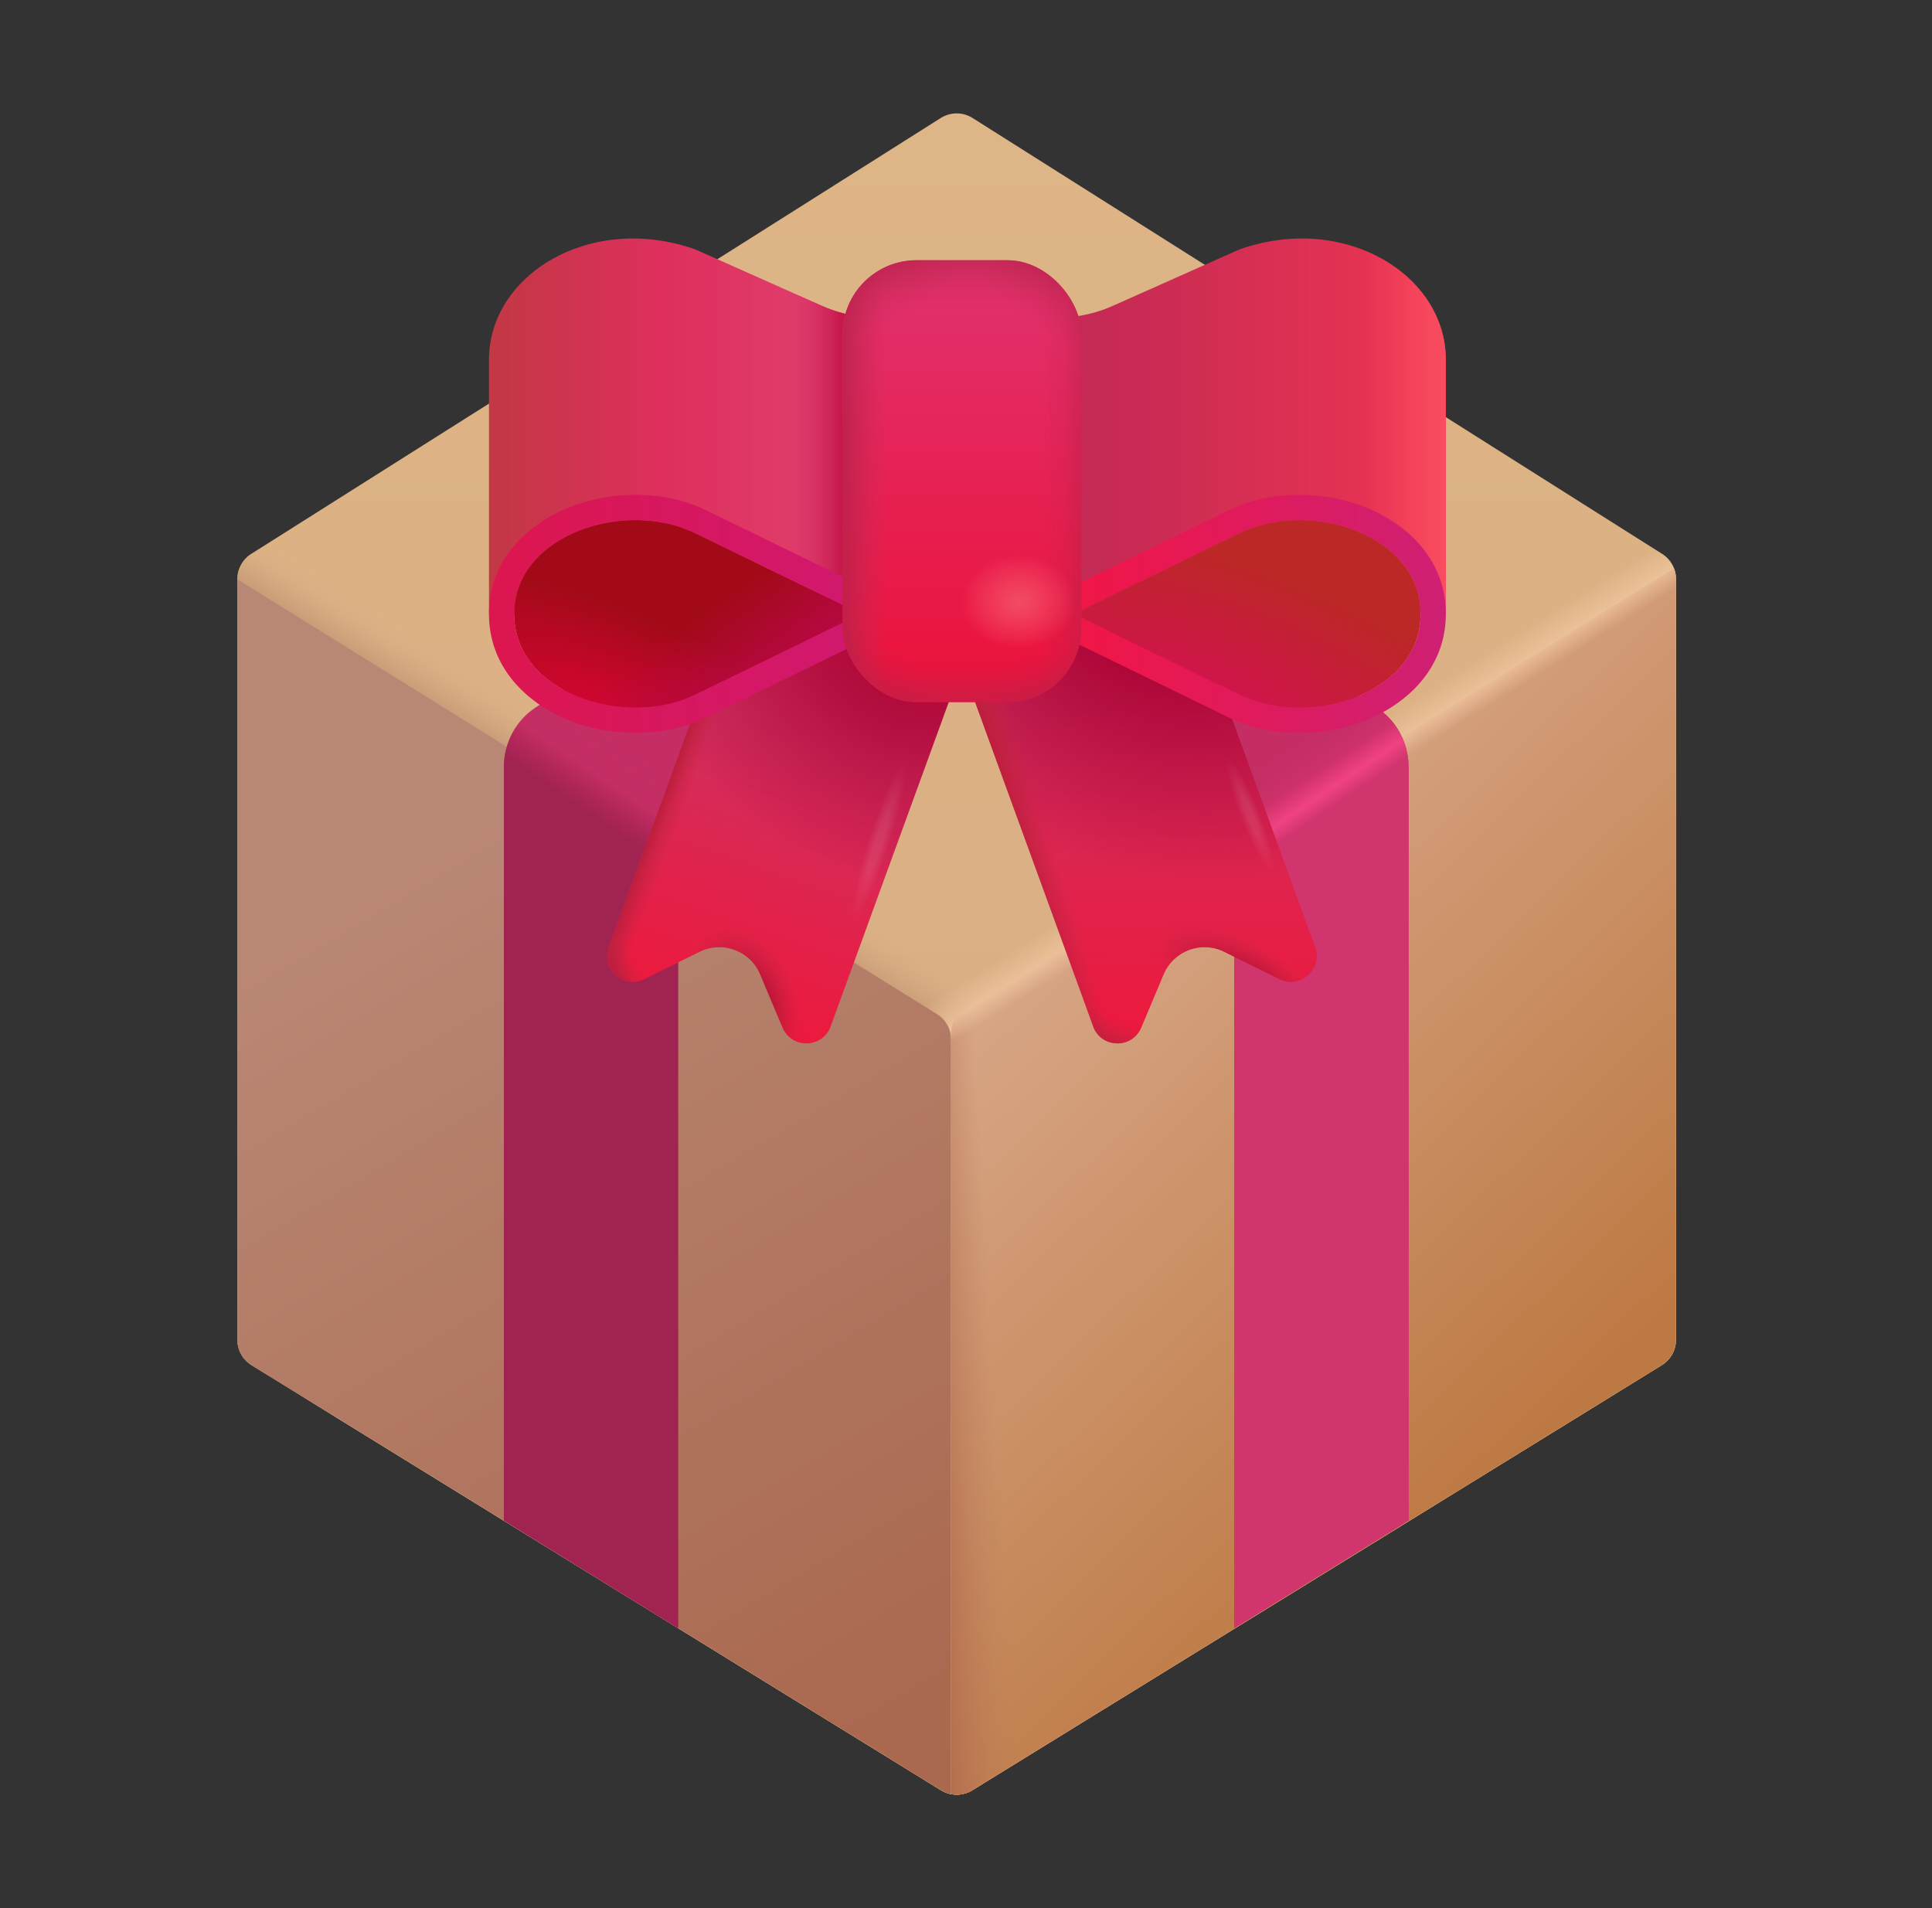 <svg width="81" height="80" viewBox="0 0 81 80" fill="none" xmlns="http://www.w3.org/2000/svg">
<rect x="0" y="0" width="81" height="80" fill="#333333" stroke="none"/>
<path d="M9.953 24.277C9.953 23.849 10.173 23.45 10.535 23.221L39.441 4.948C39.849 4.69 40.369 4.69 40.777 4.948L69.683 23.221C70.046 23.45 70.266 23.849 70.266 24.277V56.172C70.266 56.606 70.041 57.008 69.672 57.236L40.765 75.059C40.363 75.307 39.855 75.307 39.453 75.059L10.547 57.236C10.178 57.008 9.953 56.606 9.953 56.172V24.277Z" fill="url(#paint0_linear_6423_18330)"/>
<path d="M9.953 24.277C9.953 23.849 10.173 23.45 10.535 23.221L39.441 4.948C39.849 4.69 40.369 4.69 40.777 4.948L69.683 23.221C70.046 23.45 70.266 23.849 70.266 24.277V56.172C70.266 56.606 70.041 57.008 69.672 57.236L40.765 75.059C40.363 75.307 39.855 75.307 39.453 75.059L10.547 57.236C10.178 57.008 9.953 56.606 9.953 56.172V24.277Z" fill="url(#paint1_linear_6423_18330)"/>
<path d="M9.953 24.277C9.953 23.849 10.173 23.45 10.535 23.221L39.441 4.948C39.849 4.69 40.369 4.69 40.777 4.948L69.683 23.221C70.046 23.45 70.266 23.849 70.266 24.277V56.172C70.266 56.606 70.041 57.008 69.672 57.236L40.765 75.059C40.363 75.307 39.855 75.307 39.453 75.059L10.547 57.236C10.178 57.008 9.953 56.606 9.953 56.172V24.277Z" fill="url(#paint2_linear_6423_18330)"/>
<path d="M39.875 75.223C39.728 75.195 39.585 75.14 39.453 75.059L10.547 57.236C10.178 57.008 9.953 56.606 9.953 56.172V24.29L39.285 42.519C39.652 42.747 39.875 43.148 39.875 43.58V75.223Z" fill="url(#paint3_linear_6423_18330)"/>
<path d="M70.195 23.863C70.241 23.994 70.266 24.134 70.266 24.277V56.172C70.266 56.606 70.041 57.009 69.672 57.236L40.765 75.059C40.495 75.226 40.177 75.281 39.875 75.223V43.37C39.875 42.938 40.098 42.537 40.465 42.309L69.963 23.976C70.038 23.93 70.116 23.892 70.195 23.863Z" fill="url(#paint4_linear_6423_18330)"/>
<path d="M70.195 23.863C70.241 23.994 70.266 24.134 70.266 24.277V56.172C70.266 56.606 70.041 57.009 69.672 57.236L40.765 75.059C40.495 75.226 40.177 75.281 39.875 75.223V43.37C39.875 42.938 40.098 42.537 40.465 42.309L69.963 23.976C70.038 23.93 70.116 23.892 70.195 23.863Z" fill="url(#paint5_linear_6423_18330)"/>
<path d="M70.195 23.863C70.241 23.994 70.266 24.134 70.266 24.277V56.172C70.266 56.606 70.041 57.009 69.672 57.236L40.765 75.059C40.495 75.226 40.177 75.281 39.875 75.223V43.37C39.875 42.938 40.098 42.537 40.465 42.309L69.963 23.976C70.038 23.93 70.116 23.892 70.195 23.863Z" fill="url(#paint6_linear_6423_18330)"/>
<path d="M21.125 32.156V63.75L28.43 68.261V37.009C28.43 36.156 28.861 35.364 29.58 34.904C39.554 28.524 57.525 16.881 57.961 16.46C58.361 16.167 58.892 16.31 59.055 16.538C59.055 16.069 58.807 15.796 58.684 15.717L51.834 11.537C51.424 11.287 50.908 11.293 50.505 11.553L22.498 29.636C21.642 30.188 21.125 31.137 21.125 32.156Z" fill="#C42E65"/>
<path d="M21.125 32.156V63.75L28.43 68.261V37.009C28.43 36.156 28.861 35.364 29.58 34.904C39.554 28.524 57.525 16.881 57.961 16.46C58.361 16.167 58.892 16.31 59.055 16.538C59.055 16.069 58.807 15.796 58.684 15.717L51.834 11.537C51.424 11.287 50.908 11.293 50.505 11.553L22.498 29.636C21.642 30.188 21.125 31.137 21.125 32.156Z" fill="url(#paint7_linear_6423_18330)"/>
<path d="M21.125 32.156V63.75L28.43 68.261V37.009C28.43 36.156 28.861 35.364 29.58 34.904C39.554 28.524 57.525 16.881 57.961 16.46C58.361 16.167 58.892 16.31 59.055 16.538C59.055 16.069 58.807 15.796 58.684 15.717L51.834 11.537C51.424 11.287 50.908 11.293 50.505 11.553L22.498 29.636C21.642 30.188 21.125 31.137 21.125 32.156Z" fill="url(#paint8_linear_6423_18330)"/>
<path d="M58.547 15.991C58.352 15.851 58.049 15.933 57.922 15.991L29.055 34.819C28.983 34.865 28.799 35.02 28.635 35.278" stroke="#EF6698" stroke-width="0.125"/>
<path d="M59.055 32.156V63.75L51.75 68.261V37.009C51.75 36.156 51.319 35.364 50.6 34.904C40.626 28.524 22.654 16.881 22.219 16.46C21.818 16.167 21.288 16.31 21.125 16.538C21.125 16.069 21.372 15.796 21.496 15.717L28.346 11.537C28.755 11.287 29.272 11.293 29.675 11.553L57.682 29.636C58.538 30.188 59.055 31.137 59.055 32.156Z" fill="#C42E65"/>
<path d="M59.055 32.156V63.75L51.75 68.261V37.009C51.75 36.156 51.319 35.364 50.6 34.904C40.626 28.524 22.654 16.881 22.219 16.46C21.818 16.167 21.288 16.31 21.125 16.538C21.125 16.069 21.372 15.796 21.496 15.717L28.346 11.537C28.755 11.287 29.272 11.293 29.675 11.553L57.682 29.636C58.538 30.188 59.055 31.137 59.055 32.156Z" fill="url(#paint9_linear_6423_18330)"/>
<path d="M59.055 32.156V63.75L51.75 68.261V37.009C51.75 36.156 51.319 35.364 50.6 34.904C40.626 28.524 22.654 16.881 22.219 16.46C21.818 16.167 21.288 16.31 21.125 16.538C21.125 16.069 21.372 15.796 21.496 15.717L28.346 11.537C28.755 11.287 29.272 11.293 29.675 11.553L57.682 29.636C58.538 30.188 59.055 31.137 59.055 32.156Z" fill="url(#paint10_linear_6423_18330)"/>
<path d="M21.633 15.991C21.828 15.85 22.131 15.932 22.258 15.991L51.125 34.819C51.197 34.864 51.381 35.02 51.545 35.278" stroke="#EF6698" stroke-width="0.125"/>
<path d="M31.535 23.181L40.821 26.561L34.826 43.032C34.489 43.958 33.191 43.99 32.809 43.081L31.87 40.849C31.455 39.862 30.294 39.43 29.335 39.904L27.017 41.05C26.141 41.484 25.185 40.627 25.519 39.709L31.535 23.181Z" fill="url(#paint11_linear_6423_18330)"/>
<path d="M31.535 23.181L40.821 26.561L34.826 43.032C34.489 43.958 33.191 43.99 32.809 43.081L31.87 40.849C31.455 39.862 30.294 39.43 29.335 39.904L27.017 41.05C26.141 41.484 25.185 40.627 25.519 39.709L31.535 23.181Z" fill="url(#paint12_radial_6423_18330)"/>
<path d="M31.535 23.181L40.821 26.561L34.826 43.032C34.489 43.958 33.191 43.99 32.809 43.081L31.87 40.849C31.455 39.862 30.294 39.43 29.335 39.904L27.017 41.05C26.141 41.484 25.185 40.627 25.519 39.709L31.535 23.181Z" fill="url(#paint13_linear_6423_18330)"/>
<path d="M31.535 23.181L40.821 26.561L34.826 43.032C34.489 43.958 33.191 43.99 32.809 43.081L31.87 40.849C31.455 39.862 30.294 39.43 29.335 39.904L27.017 41.05C26.141 41.484 25.185 40.627 25.519 39.709L31.535 23.181Z" fill="url(#paint14_linear_6423_18330)"/>
<path d="M31.535 23.181L40.821 26.561L34.826 43.032C34.489 43.958 33.191 43.99 32.809 43.081L31.87 40.849C31.455 39.862 30.294 39.43 29.335 39.904L27.017 41.05C26.141 41.484 25.185 40.627 25.519 39.709L31.535 23.181Z" fill="url(#paint15_radial_6423_18330)"/>
<path d="M31.535 23.181L40.821 26.561L34.826 43.032C34.489 43.958 33.191 43.99 32.809 43.081L31.87 40.849C31.455 39.862 30.294 39.43 29.335 39.904L27.017 41.05C26.141 41.484 25.185 40.627 25.519 39.709L31.535 23.181Z" fill="url(#paint16_radial_6423_18330)" fill-opacity="0.7"/>
<path d="M49.124 23.181L39.838 26.561L45.833 43.032C46.17 43.958 47.467 43.99 47.849 43.081L48.789 40.849C49.204 39.862 50.364 39.43 51.324 39.904L53.642 41.05C54.518 41.484 55.474 40.627 55.14 39.709L49.124 23.181Z" fill="url(#paint17_linear_6423_18330)"/>
<path d="M49.124 23.181L39.838 26.561L45.833 43.032C46.17 43.958 47.467 43.99 47.849 43.081L48.789 40.849C49.204 39.862 50.364 39.43 51.324 39.904L53.642 41.05C54.518 41.484 55.474 40.627 55.14 39.709L49.124 23.181Z" fill="url(#paint18_radial_6423_18330)"/>
<path d="M49.124 23.181L39.838 26.561L45.833 43.032C46.17 43.958 47.467 43.99 47.849 43.081L48.789 40.849C49.204 39.862 50.364 39.43 51.324 39.904L53.642 41.05C54.518 41.484 55.474 40.627 55.14 39.709L49.124 23.181Z" fill="url(#paint19_linear_6423_18330)"/>
<path d="M49.124 23.181L39.838 26.561L45.833 43.032C46.17 43.958 47.467 43.99 47.849 43.081L48.789 40.849C49.204 39.862 50.364 39.43 51.324 39.904L53.642 41.05C54.518 41.484 55.474 40.627 55.14 39.709L49.124 23.181Z" fill="url(#paint20_linear_6423_18330)"/>
<path d="M49.124 23.181L39.838 26.561L45.833 43.032C46.17 43.958 47.467 43.99 47.849 43.081L48.789 40.849C49.204 39.862 50.364 39.43 51.324 39.904L53.642 41.05C54.518 41.484 55.474 40.627 55.14 39.709L49.124 23.181Z" fill="url(#paint21_radial_6423_18330)"/>
<path d="M49.124 23.181L39.838 26.561L45.833 43.032C46.17 43.958 47.467 43.99 47.849 43.081L48.789 40.849C49.204 39.862 50.364 39.43 51.324 39.904L53.642 41.05C54.518 41.484 55.474 40.627 55.14 39.709L49.124 23.181Z" fill="url(#paint22_radial_6423_18330)" fill-opacity="0.7"/>
<path d="M20.5 15.078C20.508 11.508 24.757 8.908 29.153 10.457L34.465 12.824C35.02 13.071 35.61 13.228 36.214 13.29V26.584L20.5 25.716V15.078Z" fill="url(#paint23_linear_6423_18330)"/>
<path d="M20.5 15.078C20.508 11.508 24.757 8.908 29.153 10.457L34.465 12.824C35.02 13.071 35.61 13.228 36.214 13.29V26.584L20.5 25.716V15.078Z" fill="url(#paint24_linear_6423_18330)"/>
<path d="M21.557 25.733C21.557 22.433 26.194 20.892 29.183 22.371L36.097 25.741L29.183 29.111C26.194 30.591 21.557 29.049 21.557 25.749L21.557 25.741L21.557 25.733Z" fill="url(#paint25_radial_6423_18330)"/>
<path d="M21.557 25.733C21.557 22.433 26.194 20.892 29.183 22.371L36.097 25.741L29.183 29.111C26.194 30.591 21.557 29.049 21.557 25.749L21.557 25.741L21.557 25.733Z" fill="url(#paint26_linear_6423_18330)"/>
<path fill-rule="evenodd" clip-rule="evenodd" d="M21.559 25.729C21.559 22.429 26.196 20.887 29.185 22.367L36.098 25.737L29.185 29.107C26.196 30.586 21.559 29.045 21.559 25.745L21.559 25.737L21.559 25.729ZM20.5 25.738V25.735L20.5 25.73C20.5 23.5 22.08 21.983 23.858 21.273C25.631 20.563 27.853 20.528 29.651 21.416C29.652 21.417 29.654 21.417 29.654 21.418L36.562 24.785C36.926 24.963 37.157 25.332 37.157 25.737C37.157 26.142 36.926 26.511 36.562 26.688L29.654 30.056C29.654 30.056 29.652 30.057 29.652 30.057C27.853 30.946 25.631 30.91 23.858 30.201C22.08 29.49 20.5 27.975 20.5 25.745L20.5 25.738Z" fill="url(#paint27_linear_6423_18330)"/>
<path d="M60.618 15.078C60.61 11.508 56.361 8.908 51.965 10.457L46.653 12.824C46.098 13.071 45.508 13.228 44.904 13.29V26.584L60.618 25.716V15.078Z" fill="url(#paint28_linear_6423_18330)"/>
<path d="M60.618 15.078C60.61 11.508 56.361 8.908 51.965 10.457L46.653 12.824C46.098 13.071 45.508 13.228 44.904 13.29V26.584L60.618 25.716V15.078Z" fill="url(#paint29_linear_6423_18330)"/>
<path d="M59.56 25.733C59.56 22.433 54.923 20.892 51.934 22.371L45.021 25.741L51.934 29.111C54.923 30.591 59.56 29.049 59.56 25.749L59.56 25.741L59.56 25.733Z" fill="url(#paint30_radial_6423_18330)"/>
<path fill-rule="evenodd" clip-rule="evenodd" d="M59.56 25.729C59.56 22.429 54.922 20.887 51.933 22.367L45.02 25.737L51.933 29.107C54.922 30.586 59.56 29.045 59.56 25.745L59.56 25.737L59.56 25.729ZM60.618 25.738V25.735L60.618 25.73C60.618 23.5 59.038 21.983 57.26 21.273C55.487 20.563 53.265 20.528 51.467 21.416C51.466 21.417 51.465 21.417 51.464 21.418L44.556 24.785C44.192 24.963 43.961 25.332 43.961 25.737C43.961 26.142 44.192 26.511 44.556 26.688L51.464 30.056C51.465 30.056 51.466 30.057 51.467 30.057C53.265 30.946 55.487 30.91 57.26 30.201C59.038 29.49 60.618 27.975 60.618 25.745L60.618 25.738Z" fill="url(#paint31_linear_6423_18330)"/>
<rect x="35.327" y="10.911" width="10.007" height="18.526" rx="3.095" fill="url(#paint32_linear_6423_18330)"/>
<rect x="35.327" y="10.911" width="10.007" height="18.526" rx="3.095" fill="url(#paint33_linear_6423_18330)"/>
<rect x="35.327" y="10.911" width="10.007" height="18.526" rx="3.095" fill="url(#paint34_linear_6423_18330)" fill-opacity="0.8"/>
<rect x="35.327" y="10.911" width="10.007" height="18.526" rx="3.095" fill="url(#paint35_linear_6423_18330)" fill-opacity="0.8"/>
<rect x="35.327" y="10.911" width="10.007" height="18.526" rx="3.095" fill="url(#paint36_linear_6423_18330)" fill-opacity="0.8"/>
<rect x="35.327" y="10.911" width="10.007" height="18.526" rx="3.095" fill="url(#paint37_radial_6423_18330)" fill-opacity="0.65"/>
<defs>
<linearGradient id="paint0_linear_6423_18330" x1="40.109" y1="4.755" x2="40.109" y2="75.245" gradientUnits="userSpaceOnUse">
<stop stop-color="#DEB586"/>
<stop offset="1" stop-color="#D7AA82"/>
</linearGradient>
<linearGradient id="paint1_linear_6423_18330" x1="27.062" y1="35.19" x2="28.195" y2="33.393" gradientUnits="userSpaceOnUse">
<stop offset="0.066" stop-color="#C99D78"/>
<stop offset="1" stop-color="#DCB185" stop-opacity="0"/>
</linearGradient>
<linearGradient id="paint2_linear_6423_18330" x1="63" y1="46.25" x2="52.165" y2="28.941" gradientUnits="userSpaceOnUse">
<stop offset="0.712" stop-color="#F4CAA3"/>
<stop offset="0.801" stop-color="#F4CAA3" stop-opacity="0"/>
</linearGradient>
<linearGradient id="paint3_linear_6423_18330" x1="13.94" y1="37.922" x2="35.166" y2="73.429" gradientUnits="userSpaceOnUse">
<stop stop-color="#B98875"/>
<stop offset="1" stop-color="#AA684F"/>
</linearGradient>
<linearGradient id="paint4_linear_6423_18330" x1="41.984" y1="41.87" x2="61.984" y2="62.651" gradientUnits="userSpaceOnUse">
<stop stop-color="#D7A585"/>
<stop offset="1" stop-color="#BD7943"/>
</linearGradient>
<linearGradient id="paint5_linear_6423_18330" x1="39.061" y1="63.033" x2="41.958" y2="62.872" gradientUnits="userSpaceOnUse">
<stop stop-color="#B46C4B"/>
<stop offset="1" stop-color="#BD7E61" stop-opacity="0"/>
</linearGradient>
<linearGradient id="paint6_linear_6423_18330" x1="56.685" y1="22.703" x2="66.406" y2="38.191" gradientUnits="userSpaceOnUse">
<stop offset="0.419" stop-color="#F4CAA3"/>
<stop offset="0.487" stop-color="#F4CAA3" stop-opacity="0"/>
</linearGradient>
<linearGradient id="paint7_linear_6423_18330" x1="22.531" y1="39.643" x2="27.531" y2="32.221" gradientUnits="userSpaceOnUse">
<stop offset="0.649" stop-color="#A12351"/>
<stop offset="0.726" stop-color="#B02658"/>
<stop offset="0.825" stop-color="#C42E65"/>
<stop offset="1" stop-color="#C42E65" stop-opacity="0"/>
</linearGradient>
<linearGradient id="paint8_linear_6423_18330" x1="57.141" y1="14.448" x2="54.641" y2="17.261" gradientUnits="userSpaceOnUse">
<stop stop-color="#E8598D"/>
<stop offset="1" stop-color="#C42E65" stop-opacity="0"/>
</linearGradient>
<linearGradient id="paint9_linear_6423_18330" x1="57.648" y1="39.643" x2="52.648" y2="32.221" gradientUnits="userSpaceOnUse">
<stop offset="0.649" stop-color="#D1356E"/>
<stop offset="0.726" stop-color="#F04282"/>
<stop offset="0.825" stop-color="#CF316B"/>
<stop offset="1" stop-color="#C42E65" stop-opacity="0"/>
</linearGradient>
<linearGradient id="paint10_linear_6423_18330" x1="23.039" y1="14.448" x2="25.539" y2="17.261" gradientUnits="userSpaceOnUse">
<stop stop-color="#E8598D"/>
<stop offset="1" stop-color="#C42E65" stop-opacity="0"/>
</linearGradient>
<linearGradient id="paint11_linear_6423_18330" x1="37.517" y1="27.14" x2="32.051" y2="43.163" gradientUnits="userSpaceOnUse">
<stop offset="0.265" stop-color="#CF3162"/>
<stop offset="1" stop-color="#ED193D"/>
</linearGradient>
<radialGradient id="paint12_radial_6423_18330" cx="0" cy="0" r="1" gradientUnits="userSpaceOnUse" gradientTransform="translate(38.266 26.84) rotate(116.946) scale(10.079 12.442)">
<stop offset="0.095" stop-color="#AB0234"/>
<stop offset="1" stop-color="#AB0234" stop-opacity="0"/>
</radialGradient>
<linearGradient id="paint13_linear_6423_18330" x1="27.853" y1="32.54" x2="29.03" y2="32.971" gradientUnits="userSpaceOnUse">
<stop offset="0.265" stop-color="#BF1F3E"/>
<stop offset="1" stop-color="#C92444" stop-opacity="0"/>
</linearGradient>
<linearGradient id="paint14_linear_6423_18330" x1="23.565" y1="41.259" x2="28.017" y2="39.041" gradientUnits="userSpaceOnUse">
<stop offset="0.456" stop-color="#BF1F3E"/>
<stop offset="0.638" stop-color="#C92444" stop-opacity="0"/>
</linearGradient>
<radialGradient id="paint15_radial_6423_18330" cx="0" cy="0" r="1" gradientUnits="userSpaceOnUse" gradientTransform="translate(31.171 42.03) rotate(68.034) scale(6.262 4.301)">
<stop offset="0.241" stop-color="#B71535"/>
<stop offset="0.533" stop-color="#C92444" stop-opacity="0"/>
</radialGradient>
<radialGradient id="paint16_radial_6423_18330" cx="0" cy="0" r="1" gradientUnits="userSpaceOnUse" gradientTransform="translate(36.861 35.254) rotate(108.048) scale(6.499 0.848)">
<stop offset="0.171" stop-color="white" stop-opacity="0.14"/>
<stop offset="0.533" stop-color="white" stop-opacity="0"/>
</radialGradient>
<linearGradient id="paint17_linear_6423_18330" x1="46.206" y1="24.293" x2="46.438" y2="43.163" gradientUnits="userSpaceOnUse">
<stop offset="0.265" stop-color="#CF3162"/>
<stop offset="1" stop-color="#ED193D"/>
</linearGradient>
<radialGradient id="paint18_radial_6423_18330" cx="0" cy="0" r="1" gradientUnits="userSpaceOnUse" gradientTransform="translate(49.495 24.39) rotate(102.529) scale(12.485 15.411)">
<stop offset="0.265" stop-color="#AB0234"/>
<stop offset="1" stop-color="#AB0234" stop-opacity="0"/>
</radialGradient>
<linearGradient id="paint19_linear_6423_18330" x1="41.827" y1="33.463" x2="43.417" y2="32.971" gradientUnits="userSpaceOnUse">
<stop offset="0.265" stop-color="#BF1F3E"/>
<stop offset="1" stop-color="#C92444" stop-opacity="0"/>
</linearGradient>
<linearGradient id="paint20_linear_6423_18330" x1="45.532" y1="46.712" x2="48.287" y2="40.684" gradientUnits="userSpaceOnUse">
<stop offset="0.456" stop-color="#BF1F3E"/>
<stop offset="0.638" stop-color="#C92444" stop-opacity="0"/>
</linearGradient>
<radialGradient id="paint21_radial_6423_18330" cx="0" cy="0" r="1" gradientUnits="userSpaceOnUse" gradientTransform="translate(52.087 41.335) rotate(29.055) scale(6.741 3.106)">
<stop offset="0.241" stop-color="#B71535"/>
<stop offset="0.598" stop-color="#C92444" stop-opacity="0"/>
</radialGradient>
<radialGradient id="paint22_radial_6423_18330" cx="0" cy="0" r="1" gradientUnits="userSpaceOnUse" gradientTransform="translate(52.421 34.189) rotate(68.429) scale(4.829 0.757)">
<stop offset="0.171" stop-color="white" stop-opacity="0.14"/>
<stop offset="0.533" stop-color="white" stop-opacity="0"/>
</radialGradient>
<linearGradient id="paint23_linear_6423_18330" x1="35.373" y1="17.111" x2="18.308" y2="17.111" gradientUnits="userSpaceOnUse">
<stop stop-color="#E1406F"/>
<stop offset="0.453" stop-color="#DE2F5C"/>
<stop offset="0.918" stop-color="#BF3941"/>
</linearGradient>
<linearGradient id="paint24_linear_6423_18330" x1="36.214" y1="24.971" x2="32.858" y2="24.971" gradientUnits="userSpaceOnUse">
<stop offset="0.279" stop-color="#C7174B"/>
<stop offset="1" stop-color="#D8396E" stop-opacity="0"/>
</linearGradient>
<radialGradient id="paint25_radial_6423_18330" cx="0" cy="0" r="1" gradientUnits="userSpaceOnUse" gradientTransform="translate(25.238 29.675) rotate(-67.342) scale(9.316 24.423)">
<stop stop-color="#D30631"/>
<stop offset="0.459" stop-color="#A20A18"/>
</radialGradient>
<linearGradient id="paint26_linear_6423_18330" x1="33.999" y1="28.116" x2="31.378" y2="24.372" gradientUnits="userSpaceOnUse">
<stop offset="0.153" stop-color="#B80844"/>
<stop offset="1" stop-color="#B80844" stop-opacity="0"/>
</linearGradient>
<linearGradient id="paint27_linear_6423_18330" x1="20.5" y1="24.533" x2="35.445" y2="24.43" gradientUnits="userSpaceOnUse">
<stop stop-color="#DC164E"/>
<stop offset="1" stop-color="#D2186E"/>
</linearGradient>
<linearGradient id="paint28_linear_6423_18330" x1="46.206" y1="19.554" x2="59.457" y2="19.554" gradientUnits="userSpaceOnUse">
<stop stop-color="#C52A54"/>
<stop offset="1" stop-color="#EB3452"/>
</linearGradient>
<linearGradient id="paint29_linear_6423_18330" x1="61.682" y1="25.552" x2="57.233" y2="25.552" gradientUnits="userSpaceOnUse">
<stop stop-color="#FF5564"/>
<stop offset="1" stop-color="#FF5564" stop-opacity="0"/>
</linearGradient>
<radialGradient id="paint30_radial_6423_18330" cx="0" cy="0" r="1" gradientUnits="userSpaceOnUse" gradientTransform="translate(50.323 29.675) rotate(-70.304) scale(8.003 20.981)">
<stop offset="0.079" stop-color="#D2134E"/>
<stop offset="0.817" stop-color="#BB2825"/>
</radialGradient>
<linearGradient id="paint31_linear_6423_18330" x1="60.618" y1="24.533" x2="45.673" y2="24.43" gradientUnits="userSpaceOnUse">
<stop stop-color="#CE2074"/>
<stop offset="1" stop-color="#EF1648"/>
</linearGradient>
<linearGradient id="paint32_linear_6423_18330" x1="39.822" y1="10.911" x2="39.822" y2="27.776" gradientUnits="userSpaceOnUse">
<stop stop-color="#E1326F"/>
<stop offset="1" stop-color="#EB143E"/>
</linearGradient>
<linearGradient id="paint33_linear_6423_18330" x1="46.54" y1="21.584" x2="33.483" y2="21.584" gradientUnits="userSpaceOnUse">
<stop offset="0.046" stop-color="#B62149" stop-opacity="0.74"/>
<stop offset="0.145" stop-color="#B62149" stop-opacity="0.17"/>
<stop offset="0.226" stop-color="#B62149" stop-opacity="0"/>
<stop offset="0.719" stop-color="#C52A54" stop-opacity="0"/>
<stop offset="0.864" stop-color="#B62149" stop-opacity="0.85"/>
</linearGradient>
<linearGradient id="paint34_linear_6423_18330" x1="40.914" y1="30.623" x2="40.914" y2="8.461" gradientUnits="userSpaceOnUse">
<stop offset="0.046" stop-color="#CC1D46"/>
<stop offset="0.104" stop-color="#B62149" stop-opacity="0.18"/>
<stop offset="0.155" stop-color="#B62149" stop-opacity="0"/>
<stop offset="0.798" stop-color="#C52A54" stop-opacity="0"/>
<stop offset="0.896" stop-color="#B62149" stop-opacity="0.67"/>
<stop offset="1" stop-color="#B62149" stop-opacity="0.85"/>
</linearGradient>
<linearGradient id="paint35_linear_6423_18330" x1="45.334" y1="30.063" x2="33.886" y2="10.231" gradientUnits="userSpaceOnUse">
<stop offset="0.046" stop-color="#CC1D46"/>
<stop offset="0.104" stop-color="#B62149" stop-opacity="0.18"/>
<stop offset="0.155" stop-color="#B62149" stop-opacity="0"/>
<stop offset="0.798" stop-color="#C52A54" stop-opacity="0"/>
<stop offset="0.896" stop-color="#B62149" stop-opacity="0.67"/>
<stop offset="1" stop-color="#B62149" stop-opacity="0.85"/>
</linearGradient>
<linearGradient id="paint36_linear_6423_18330" x1="34.034" y1="28.766" x2="47.209" y2="10.911" gradientUnits="userSpaceOnUse">
<stop offset="0.046" stop-color="#CC1D46"/>
<stop offset="0.104" stop-color="#B62149" stop-opacity="0.18"/>
<stop offset="0.155" stop-color="#B62149" stop-opacity="0"/>
<stop offset="0.798" stop-color="#C52A54" stop-opacity="0"/>
<stop offset="0.896" stop-color="#B62149" stop-opacity="0.67"/>
<stop offset="1" stop-color="#B62149" stop-opacity="0.85"/>
</linearGradient>
<radialGradient id="paint37_radial_6423_18330" cx="0" cy="0" r="1" gradientUnits="userSpaceOnUse" gradientTransform="translate(42.713 25.239) rotate(178.87) scale(2.591 2.124)">
<stop offset="0.026" stop-color="#F76572"/>
<stop offset="0.928" stop-color="#FF7683" stop-opacity="0"/>
</radialGradient>
</defs>
</svg>
